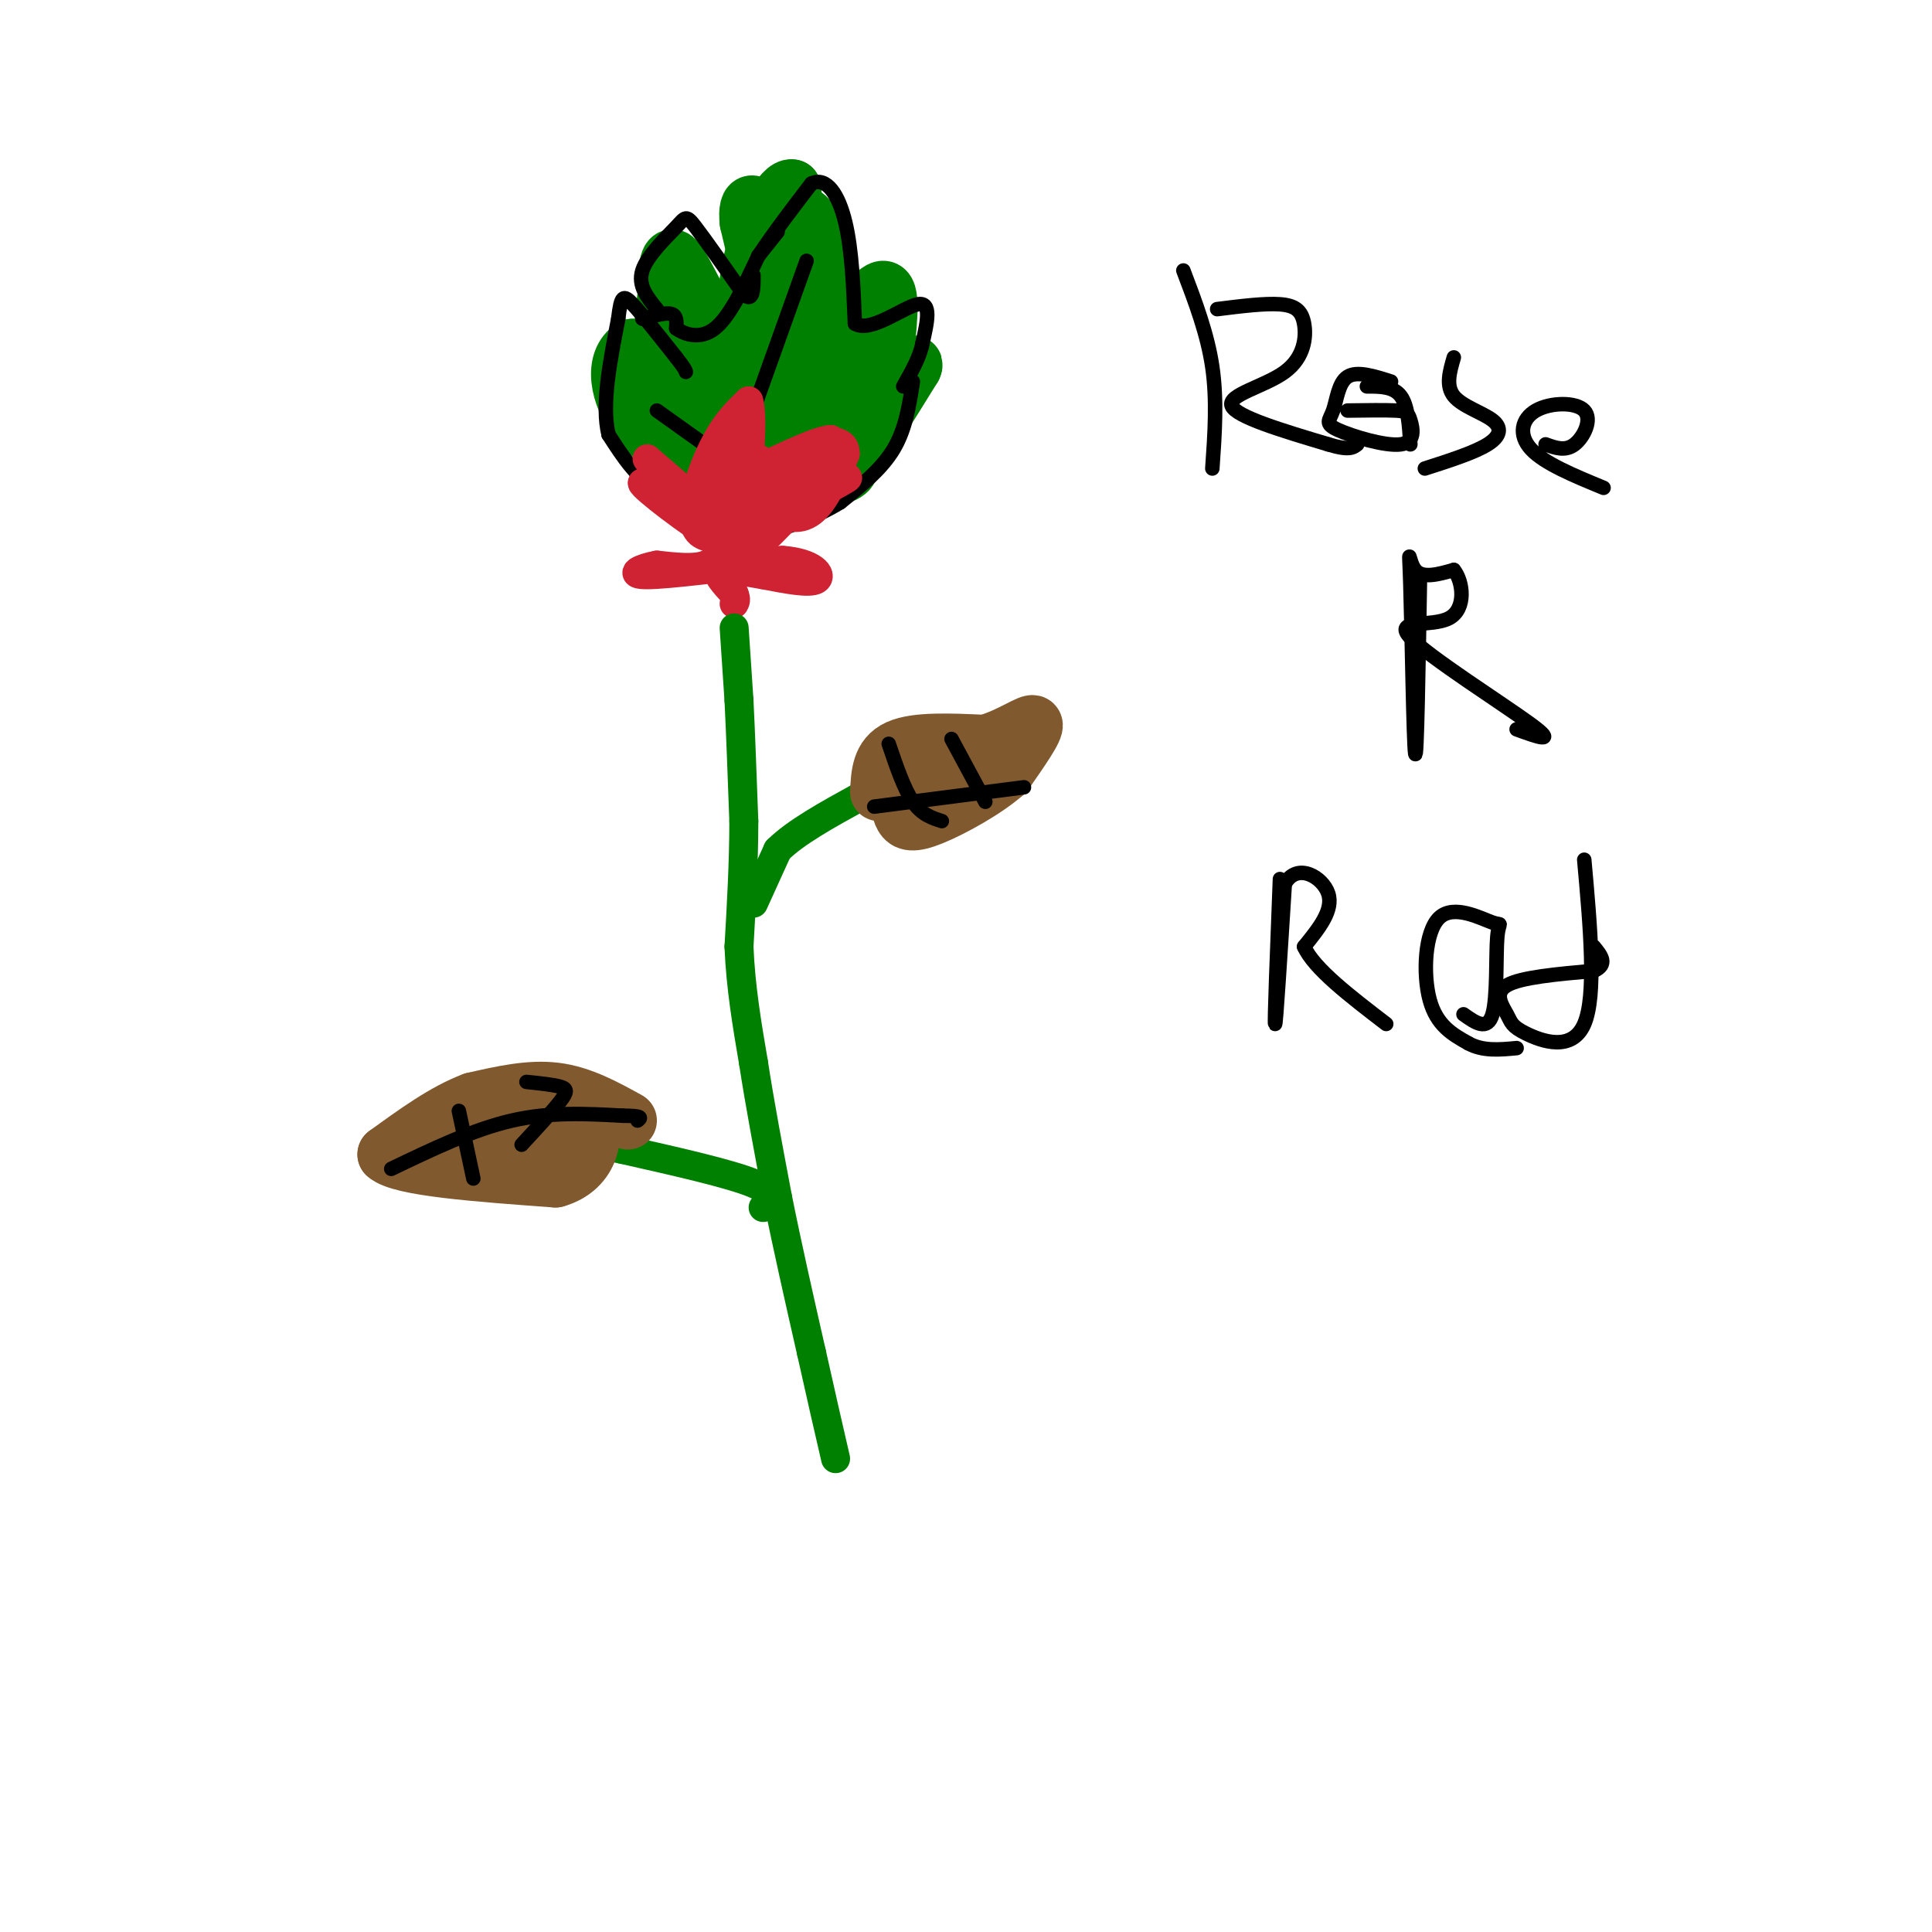<svg viewBox='0 0 400 400' version='1.1' xmlns='http://www.w3.org/2000/svg' xmlns:xlink='http://www.w3.org/1999/xlink'><g fill='none' stroke='rgb(0,128,0)' stroke-width='12' stroke-linecap='round' stroke-linejoin='round'><path d='M160,82c0.917,-3.917 1.833,-7.833 0,-10c-1.833,-2.167 -6.417,-2.583 -11,-3'/><path d='M149,69c-3.622,-4.111 -7.178,-12.889 -9,-15c-1.822,-2.111 -1.911,2.444 -2,7'/><path d='M138,61c-0.889,6.778 -2.111,20.222 0,26c2.111,5.778 7.556,3.889 13,2'/><path d='M151,89c4.075,0.635 7.762,1.222 10,-1c2.238,-2.222 3.026,-7.252 3,-10c-0.026,-2.748 -0.864,-3.214 -5,-3c-4.136,0.214 -11.568,1.107 -19,2'/><path d='M140,77c-0.048,2.429 9.333,7.500 14,6c4.667,-1.500 4.619,-9.571 7,-13c2.381,-3.429 7.190,-2.214 12,-1'/><path d='M173,69c4.089,-2.822 8.311,-9.378 10,-9c1.689,0.378 0.844,7.689 0,15'/><path d='M183,75c-2.643,5.262 -9.250,10.917 -15,14c-5.750,3.083 -10.643,3.595 -13,3c-2.357,-0.595 -2.179,-2.298 -2,-4'/><path d='M153,88c0.267,-8.000 1.933,-26.000 4,-35c2.067,-9.000 4.533,-9.000 7,-9'/><path d='M164,44c2.571,-0.536 5.500,2.625 7,10c1.500,7.375 1.571,18.964 0,23c-1.571,4.036 -4.786,0.518 -8,-3'/><path d='M163,74c-2.667,-5.167 -5.333,-16.583 -8,-28'/><path d='M155,46c-0.619,-5.357 1.833,-4.750 3,1c1.167,5.750 1.048,16.643 0,23c-1.048,6.357 -3.024,8.179 -5,10'/><path d='M153,80c-1.667,2.933 -3.333,5.267 -2,2c1.333,-3.267 5.667,-12.133 10,-21'/><path d='M161,61c2.489,-3.356 3.711,-1.244 4,-4c0.289,-2.756 -0.356,-10.378 -1,-18'/><path d='M164,39c-1.889,-0.578 -6.111,6.978 -8,14c-1.889,7.022 -1.444,13.511 -1,20'/><path d='M155,73c-4.167,3.167 -14.083,1.083 -24,-1'/><path d='M131,72c-4.267,2.689 -2.933,9.911 1,15c3.933,5.089 10.467,8.044 17,11'/><path d='M149,98c7.311,2.067 17.089,1.733 22,1c4.911,-0.733 4.956,-1.867 5,-3'/><path d='M176,96c3.000,-3.833 8.000,-11.917 13,-20'/><path d='M189,76c1.000,-2.167 -3.000,2.417 -7,7'/></g>
<g fill='none' stroke='rgb(0,0,0)' stroke-width='3' stroke-linecap='round' stroke-linejoin='round'><path d='M156,106c-7.000,-0.667 -14.000,-1.333 -19,-4c-5.000,-2.667 -8.000,-7.333 -11,-12'/><path d='M126,90c-1.500,-6.000 0.250,-15.000 2,-24'/><path d='M128,66c0.578,-4.889 1.022,-5.111 3,-3c1.978,2.111 5.489,6.556 9,11'/><path d='M140,74c1.833,2.333 1.917,2.667 2,3'/><path d='M133,66c2.417,-0.667 4.833,-1.333 6,-1c1.167,0.333 1.083,1.667 1,3'/><path d='M140,68c1.533,1.133 4.867,2.467 8,0c3.133,-2.467 6.067,-8.733 9,-15'/><path d='M157,53c3.333,-5.000 7.167,-10.000 11,-15'/><path d='M168,38c3.178,-1.489 5.622,2.289 7,8c1.378,5.711 1.689,13.356 2,21'/><path d='M177,67c3.156,2.022 10.044,-3.422 13,-4c2.956,-0.578 1.978,3.711 1,8'/><path d='M191,71c-0.500,2.833 -2.250,5.917 -4,9'/><path d='M136,64c-2.000,-2.446 -4.000,-4.893 -3,-8c1.000,-3.107 5.000,-6.875 7,-9c2.000,-2.125 2.000,-2.607 4,0c2.000,2.607 6.000,8.304 10,14'/><path d='M154,61c2.000,1.667 2.000,-1.167 2,-4'/><path d='M157,53c0.000,0.000 4.000,-5.000 4,-5'/><path d='M189,79c-0.750,4.917 -1.500,9.833 -4,14c-2.500,4.167 -6.750,7.583 -11,11'/><path d='M174,104c-5.489,3.400 -13.711,6.400 -19,7c-5.289,0.600 -7.644,-1.200 -10,-3'/><path d='M145,108c-2.000,-0.833 -2.000,-1.417 -2,-2'/><path d='M167,54c0.000,0.000 -15.000,42.000 -15,42'/><path d='M152,96c-2.500,7.000 -1.250,3.500 0,0'/><path d='M136,85c0.000,0.000 14.000,10.000 14,10'/><path d='M170,95c0.000,0.000 -3.000,3.000 -3,3'/></g>
<g fill='none' stroke='rgb(207,34,51)' stroke-width='6' stroke-linecap='round' stroke-linejoin='round'><path d='M155,113c0.000,0.000 -22.000,-13.000 -22,-13'/><path d='M133,100c-0.238,0.619 10.167,8.667 16,12c5.833,3.333 7.095,1.952 9,0c1.905,-1.952 4.452,-4.476 7,-7'/><path d='M165,105c4.600,-2.956 12.600,-6.844 10,-6c-2.600,0.844 -15.800,6.422 -29,12'/><path d='M146,111c-4.644,-1.422 -1.756,-10.978 1,-17c2.756,-6.022 5.378,-8.511 8,-11'/><path d='M155,83c1.143,3.488 0.000,17.708 -2,23c-2.000,5.292 -4.857,1.655 -6,-1c-1.143,-2.655 -0.571,-4.327 0,-6'/><path d='M147,99c1.156,1.378 4.044,7.822 6,8c1.956,0.178 2.978,-5.911 4,-12'/><path d='M157,95c0.905,-0.083 1.167,5.708 3,9c1.833,3.292 5.238,4.083 8,2c2.762,-2.083 4.881,-7.042 7,-12'/><path d='M175,94c0.156,-2.711 -2.956,-3.489 -7,-1c-4.044,2.489 -9.022,8.244 -14,14'/><path d='M154,107c-2.889,2.711 -3.111,2.489 -6,0c-2.889,-2.489 -8.444,-7.244 -14,-12'/><path d='M134,95c0.083,0.536 7.292,7.875 12,11c4.708,3.125 6.917,2.036 11,0c4.083,-2.036 10.042,-5.018 16,-8'/><path d='M173,98c0.933,-0.400 -4.733,2.600 -6,2c-1.267,-0.600 1.867,-4.800 5,-9'/><path d='M172,91c-2.667,0.000 -11.833,4.500 -21,9'/><path d='M151,100c-3.267,-1.178 -0.933,-8.622 0,-9c0.933,-0.378 0.467,6.311 0,13'/><path d='M151,104c0.000,2.667 0.000,2.833 0,3'/><path d='M150,112c-0.833,2.083 -1.667,4.167 -4,5c-2.333,0.833 -6.167,0.417 -10,0'/><path d='M136,117c-3.244,0.578 -6.356,2.022 -2,2c4.356,-0.022 16.178,-1.511 28,-3'/><path d='M162,116c6.400,0.467 8.400,3.133 7,4c-1.400,0.867 -6.200,-0.067 -11,-1'/><path d='M158,119c-3.844,-0.600 -7.956,-1.600 -9,-1c-1.044,0.600 0.978,2.800 3,5'/><path d='M152,123c0.500,1.167 0.250,1.583 0,2'/></g>
<g fill='none' stroke='rgb(0,128,0)' stroke-width='6' stroke-linecap='round' stroke-linejoin='round'><path d='M152,130c0.000,0.000 1.000,15.000 1,15'/><path d='M153,145c0.333,6.667 0.667,15.833 1,25'/><path d='M154,170c0.000,8.500 -0.500,17.250 -1,26'/><path d='M153,196c0.333,8.333 1.667,16.167 3,24'/><path d='M156,220c1.333,8.667 3.167,18.333 5,28'/><path d='M161,248c2.000,10.000 4.500,21.000 7,32'/><path d='M168,280c2.000,9.000 3.500,15.500 5,22'/><path d='M156,187c0.000,0.000 5.000,-11.000 5,-11'/><path d='M161,176c3.667,-3.667 10.333,-7.333 17,-11'/><path d='M158,250c1.417,-1.500 2.833,-3.000 -2,-5c-4.833,-2.000 -15.917,-4.500 -27,-7'/><path d='M129,238c-6.833,-1.500 -10.417,-1.750 -14,-2'/></g>
<g fill='none' stroke='rgb(129,89,47)' stroke-width='12' stroke-linecap='round' stroke-linejoin='round'><path d='M130,232c-4.833,-2.667 -9.667,-5.333 -15,-6c-5.333,-0.667 -11.167,0.667 -17,2'/><path d='M98,228c-5.833,2.167 -11.917,6.583 -18,11'/><path d='M80,239c2.833,2.667 18.917,3.833 35,5'/><path d='M115,244c7.489,-2.067 8.711,-9.733 6,-13c-2.711,-3.267 -9.356,-2.133 -16,-1'/><path d='M105,230c-4.578,0.467 -8.022,2.133 -7,4c1.022,1.867 6.511,3.933 12,6'/><path d='M112,240c0.000,0.000 11.000,-10.000 11,-10'/><path d='M182,164c0.167,-3.667 0.333,-7.333 4,-9c3.667,-1.667 10.833,-1.333 18,-1'/><path d='M204,154c5.289,-1.489 9.511,-4.711 10,-4c0.489,0.711 -2.756,5.356 -6,10'/><path d='M208,160c-3.976,3.524 -10.917,7.333 -15,9c-4.083,1.667 -5.310,1.190 -6,0c-0.690,-1.190 -0.845,-3.095 -1,-5'/><path d='M186,164c1.833,-1.167 6.917,-1.583 12,-2'/></g>
<g fill='none' stroke='rgb(0,0,0)' stroke-width='3' stroke-linecap='round' stroke-linejoin='round'><path d='M81,242c8.500,-4.083 17.000,-8.167 25,-10c8.000,-1.833 15.500,-1.417 23,-1'/><path d='M129,231c4.333,0.000 3.667,0.500 3,1'/><path d='M109,224c2.778,0.289 5.556,0.578 7,1c1.444,0.422 1.556,0.978 0,3c-1.556,2.022 -4.778,5.511 -8,9'/><path d='M95,230c0.000,0.000 3.000,14.000 3,14'/><path d='M181,167c0.000,0.000 31.000,-4.000 31,-4'/><path d='M184,154c1.583,4.667 3.167,9.333 5,12c1.833,2.667 3.917,3.333 6,4'/><path d='M197,153c0.000,0.000 7.000,13.000 7,13'/><path d='M245,56c2.500,6.583 5.000,13.167 6,20c1.000,6.833 0.500,13.917 0,21'/><path d='M252,64c4.927,-0.616 9.853,-1.231 13,-1c3.147,0.231 4.514,1.309 5,4c0.486,2.691 0.093,6.994 -4,10c-4.093,3.006 -11.884,4.716 -11,7c0.884,2.284 10.442,5.142 20,8'/><path d='M275,92c4.333,1.333 5.167,0.667 6,0'/><path d='M288,79c-3.535,-1.128 -7.069,-2.256 -9,-1c-1.931,1.256 -2.258,4.897 -3,7c-0.742,2.103 -1.898,2.668 1,4c2.898,1.332 9.849,3.429 13,3c3.151,-0.429 2.502,-3.385 2,-5c-0.502,-1.615 -0.858,-1.890 -3,-2c-2.142,-0.110 -6.071,-0.055 -10,0'/><path d='M301,74c-0.857,2.935 -1.714,5.869 0,8c1.714,2.131 6.000,3.458 8,5c2.000,1.542 1.714,3.298 -1,5c-2.714,1.702 -7.857,3.351 -13,5'/><path d='M320,92c2.038,0.742 4.077,1.483 6,0c1.923,-1.483 3.732,-5.191 2,-7c-1.732,-1.809 -7.005,-1.718 -10,0c-2.995,1.718 -3.713,5.062 -1,8c2.713,2.938 8.856,5.469 15,8'/><path d='M294,119c-0.327,19.506 -0.655,39.012 -1,37c-0.345,-2.012 -0.708,-25.542 -1,-35c-0.292,-9.458 -0.512,-4.845 1,-3c1.512,1.845 4.756,0.923 8,0'/><path d='M301,118c1.904,2.306 2.665,8.072 -1,10c-3.665,1.928 -11.756,0.019 -8,4c3.756,3.981 19.359,13.852 25,18c5.641,4.148 1.321,2.574 -3,1'/><path d='M265,182c-0.583,14.917 -1.167,29.833 -1,30c0.167,0.167 1.083,-14.417 2,-29'/><path d='M266,183c2.533,-4.556 7.867,-1.444 9,2c1.133,3.444 -1.933,7.222 -5,11'/><path d='M270,196c2.000,4.500 9.500,10.250 17,16'/><path d='M303,210c2.474,1.762 4.948,3.523 6,0c1.052,-3.523 0.682,-12.331 1,-16c0.318,-3.669 1.322,-2.200 -1,-3c-2.322,-0.800 -7.971,-3.869 -11,-1c-3.029,2.869 -3.437,11.677 -2,17c1.437,5.323 4.718,7.162 8,9'/><path d='M304,216c3.000,1.667 6.500,1.333 10,1'/><path d='M328,178c1.266,14.065 2.533,28.131 0,34c-2.533,5.869 -8.864,3.542 -12,2c-3.136,-1.542 -3.075,-2.300 -4,-4c-0.925,-1.700 -2.836,-4.343 0,-6c2.836,-1.657 10.418,-2.329 18,-3'/><path d='M330,201c3.000,-1.333 1.500,-3.167 0,-5'/><path d='M283,80c2.750,0.000 5.500,0.000 7,2c1.500,2.000 1.750,6.000 2,10'/></g>
</svg>